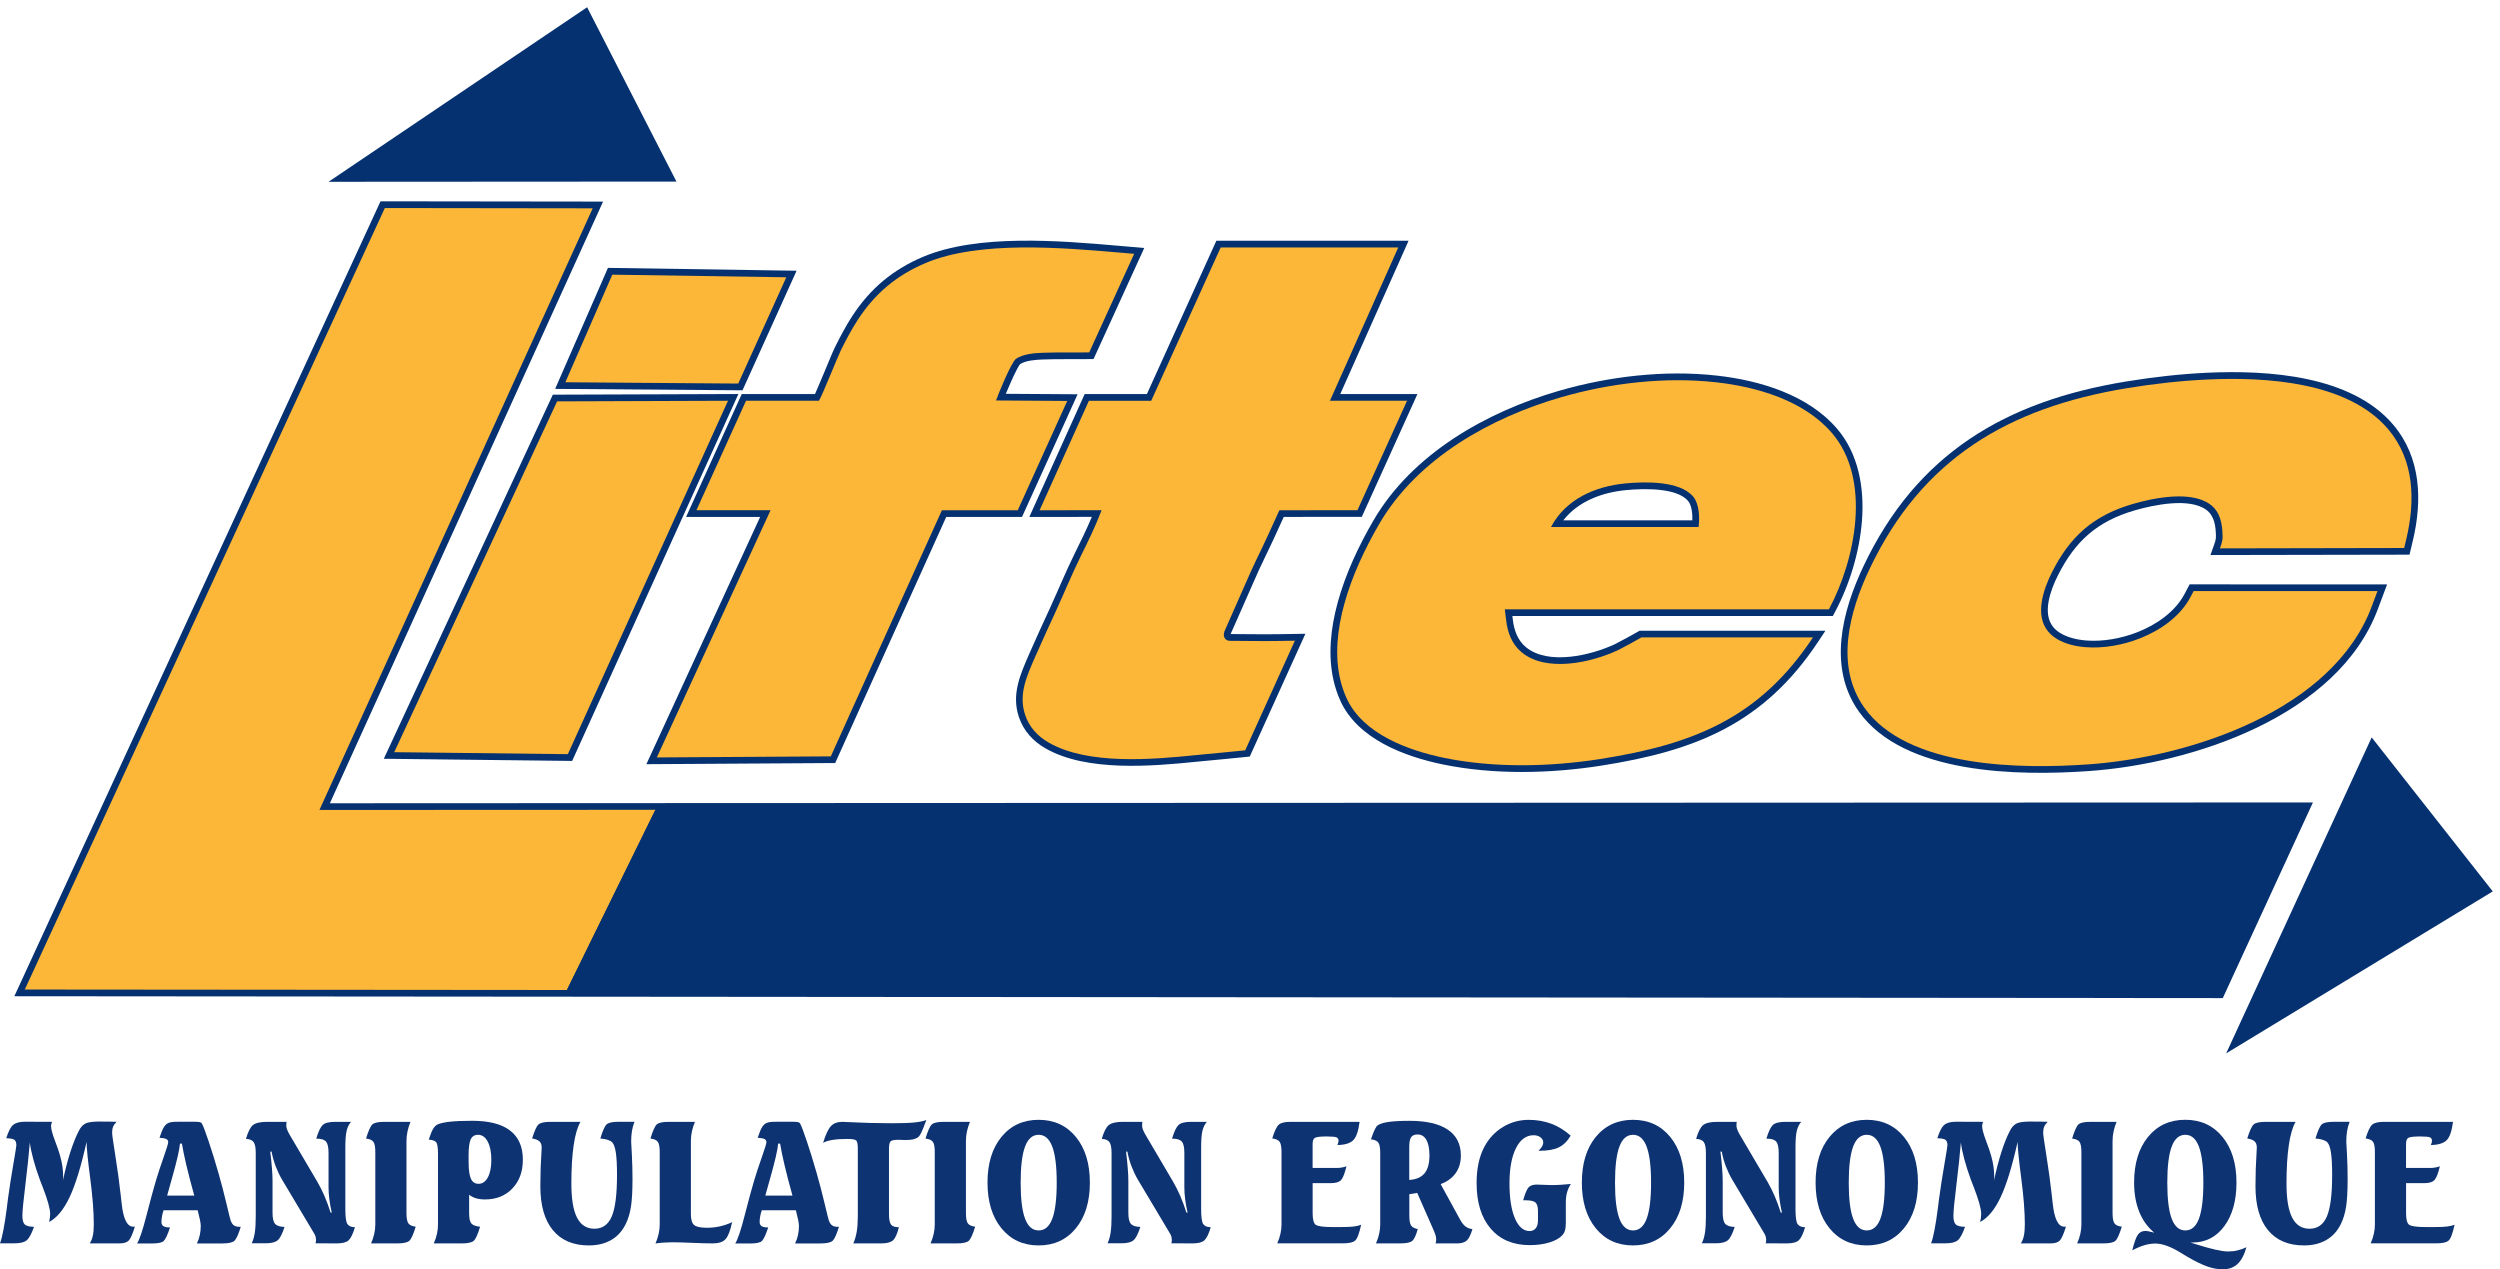<?xml version="1.0" encoding="utf-8"?>
<!-- Generator: Adobe Illustrator 27.6.0, SVG Export Plug-In . SVG Version: 6.00 Build 0)  -->
<svg version="1.1" id="Layer_1" xmlns="http://www.w3.org/2000/svg" xmlns:xlink="http://www.w3.org/1999/xlink" x="0px" y="0px"
	 viewBox="0 0 690.63 350.66" style="enable-background:new 0 0 690.63 350.66;" xml:space="preserve">
<style type="text/css">
	.st0{fill:#0E3372;}
	.st1{fill-rule:evenodd;clip-rule:evenodd;fill:#053170;}
	.st2{fill-rule:evenodd;clip-rule:evenodd;fill:#FDB738;}
</style>
<path class="st0" d="M14.42,309.91c-0.11,0.19-0.19,0.39-0.24,0.58c-0.05,0.19-0.08,0.36-0.08,0.51c0,0.86,0.36,2.23,1.08,4.12
	c0.72,1.88,1.21,3.33,1.47,4.35c0.27,0.97,0.47,1.92,0.6,2.83c0.13,0.92,0.19,1.82,0.19,2.71c0,0.3,0,0.54-0.01,0.7
	c-0.01,0.16-0.02,0.29-0.04,0.42c0.6-2.89,1.29-5.53,2.05-7.9c0.76-2.37,1.54-4.31,2.34-5.83c0.48-0.97,1.08-1.64,1.79-2.01
	c0.71-0.37,1.98-0.56,3.81-0.56c1.32,0,2.31,0.01,2.98,0.02c0.67,0.01,1.29,0.02,1.86,0.05c-0.46,0.44-0.78,0.89-0.97,1.35
	c-0.19,0.47-0.28,1.02-0.28,1.65c0,0.53,0.3,2.69,0.91,6.47c0.6,3.79,1.09,7.34,1.45,10.66c0.08,0.56,0.16,1.33,0.26,2.32
	c0.45,4.35,1.52,6.52,3.2,6.52h0.47c-0.65,2.09-1.23,3.38-1.75,3.88c-0.51,0.49-1.34,0.74-2.5,0.74H24.8
	c0.4-0.62,0.68-1.33,0.85-2.15c0.17-0.81,0.26-1.86,0.26-3.15c0-3.41-0.33-7.64-0.99-12.68c-0.66-5.05-0.99-8.4-1.01-10.05
	c-1.5,6.73-3.06,11.81-4.68,15.25c-1.62,3.43-3.5,5.72-5.66,6.86c0.09-0.41,0.16-0.8,0.21-1.17c0.05-0.37,0.07-0.74,0.07-1.1
	c0-1.35-0.67-3.76-2-7.23c-0.4-0.98-0.69-1.74-0.88-2.27c-0.71-1.95-1.31-3.81-1.78-5.58c-0.48-1.77-0.79-3.3-0.95-4.62
	c-0.26,3.23-0.67,7.1-1.22,11.62c-0.56,4.52-0.84,7.4-0.84,8.62c0,1.21,0.22,2.02,0.67,2.43c0.45,0.41,1.29,0.62,2.54,0.64
	c-0.67,1.91-1.33,3.15-2,3.71c-0.67,0.57-1.81,0.85-3.43,0.85H0c0.64-1.7,1.26-4.94,1.88-9.72c0.16-1.22,0.26-2.12,0.34-2.73
	c0.43-3.08,0.91-6.23,1.47-9.44s0.83-4.95,0.83-5.19c0-0.74-0.19-1.24-0.54-1.51c-0.36-0.26-1.12-0.41-2.25-0.44
	c0.56-1.81,1.18-3.03,1.86-3.64c0.68-0.61,1.76-0.92,3.25-0.92L14.42,309.91z"/>
<path class="st0" d="M66.52,338.88c-0.64,2.09-1.22,3.38-1.74,3.88c-0.53,0.49-1.64,0.74-3.33,0.74h-7.06
	c0.36-0.74,0.63-1.52,0.81-2.32c0.17-0.81,0.26-1.66,0.26-2.57c0-0.35-0.08-0.88-0.22-1.61c-0.15-0.73-0.36-1.61-0.63-2.66H45.2
	c-0.2,0.53-0.35,1.07-0.44,1.63c-0.1,0.55-0.16,1.09-0.16,1.62c0,0.5,0.18,0.88,0.53,1.12c0.35,0.24,0.88,0.36,1.61,0.36h0.23
	c-0.68,2.08-1.27,3.33-1.77,3.78c-0.5,0.44-1.57,0.66-3.21,0.66h-4.13c0.7-1.09,1.58-3.71,2.64-7.88c1.07-4.16,1.94-7.35,2.6-9.56
	c0.57-1.92,1.28-4.06,2.12-6.43c0.83-2.38,1.25-3.75,1.25-4.09c0-0.4-0.16-0.7-0.48-0.87c-0.32-0.18-0.96-0.3-1.93-0.38
	c0.47-1.37,0.85-2.32,1.15-2.81c0.29-0.5,0.62-0.86,0.97-1.09c0.26-0.18,0.61-0.31,1.08-0.4c0.47-0.09,1.21-0.12,2.24-0.12h2.88
	h1.25c0.81,0,1.35,0.04,1.63,0.12c0.28,0.09,0.47,0.23,0.55,0.44c0.35,0.64,0.96,2.26,1.83,4.85c0.88,2.6,1.79,5.55,2.74,8.87
	c0.75,2.62,1.48,5.39,2.17,8.3c0.68,2.92,1.09,4.53,1.21,4.83c0.25,0.59,0.54,1,0.9,1.25c0.36,0.24,0.85,0.36,1.49,0.36H66.52z
	 M49.72,315.93c-0.14,1.65-0.84,4.74-2.12,9.25c-0.62,2.18-1.09,3.88-1.43,5.11h7.5c-0.91-3.27-1.65-6.12-2.22-8.54
	c-0.57-2.42-0.96-4.36-1.19-5.82H49.72z"/>
<path class="st0" d="M73.78,309.91h5.4c-0.03,0.11-0.05,0.22-0.07,0.36c-0.02,0.13-0.02,0.37-0.02,0.71c0,0.3,0.08,0.65,0.22,1.04
	c0.15,0.4,0.36,0.86,0.67,1.39l7.71,13.1c0.71,1.23,1.37,2.55,1.98,3.96c0.6,1.42,1.16,2.92,1.66,4.51h0.32
	c-0.3-1.33-0.53-2.57-0.67-3.73c-0.15-1.15-0.22-2.23-0.22-3.25v-9.49c0-1.53-0.22-2.57-0.68-3.12c-0.46-0.55-1.3-0.83-2.53-0.83
	h-0.19c0.57-1.92,1.17-3.18,1.78-3.77c0.62-0.59,1.78-0.88,3.47-0.88h4.37c-0.57,0.65-0.98,1.47-1.22,2.47
	c-0.24,1-0.36,2.52-0.36,4.57v17.1c0,2.16,0.19,3.53,0.57,4.09c0.38,0.57,1.07,0.86,2.08,0.88c-0.54,1.85-1.13,3.05-1.75,3.62
	c-0.63,0.57-1.71,0.85-3.26,0.85l-5.87-0.02c0.05-0.15,0.08-0.3,0.1-0.46c0.02-0.15,0.03-0.3,0.03-0.45c0-0.3-0.05-0.62-0.13-0.95
	c-0.09-0.33-0.22-0.61-0.39-0.87l-8.82-14.79c-0.7-1.18-1.29-2.43-1.79-3.73c-0.5-1.29-0.88-2.66-1.15-4.09h-0.36
	c0.21,1.79,0.37,3.35,0.47,4.68c0.11,1.33,0.16,2.48,0.16,3.45v8.78c0,1.5,0.23,2.52,0.71,3.05c0.47,0.54,1.33,0.82,2.6,0.85
	c-0.59,1.88-1.22,3.1-1.87,3.67c-0.65,0.57-1.77,0.85-3.35,0.85h-3.85c0.39-0.78,0.67-1.73,0.85-2.88c0.18-1.14,0.27-2.64,0.27-4.48
	v-17.58c0-1.47-0.19-2.47-0.59-3.02c-0.4-0.54-1.09-0.84-2.11-0.88c0.54-1.92,1.19-3.19,1.92-3.81
	C70.62,310.22,71.91,309.91,73.78,309.91"/>
<path class="st0" d="M113.4,309.91c-0.36,0.88-0.64,1.75-0.82,2.61c-0.19,0.86-0.29,1.74-0.29,2.65v19.94
	c0,1.41,0.18,2.36,0.53,2.85c0.35,0.49,1.03,0.8,2.02,0.91c-0.64,2.09-1.21,3.38-1.74,3.88c-0.52,0.49-1.63,0.74-3.32,0.74h-7.27
	c0.4-0.91,0.69-1.79,0.88-2.66c0.19-0.86,0.29-1.72,0.29-2.59v-20c0-1.4-0.18-2.33-0.53-2.81c-0.35-0.47-1.02-0.78-2.03-0.91
	c0.64-2.11,1.22-3.4,1.73-3.88c0.52-0.49,1.62-0.73,3.3-0.73H113.4z"/>
<path class="st0" d="M129.46,321.12c0,2.11,0.22,3.62,0.65,4.54c0.43,0.92,1.12,1.37,2.09,1.37c1.07,0,1.93-0.6,2.57-1.78
	c0.64-1.19,0.96-2.8,0.96-4.82c0-2.12-0.33-3.81-1-5.06c-0.66-1.25-1.55-1.88-2.67-1.88c-0.95,0-1.63,0.42-2.02,1.25
	c-0.39,0.84-0.59,2.33-0.59,4.47V321.12z M129.6,330.06v5.06c0,1.42,0.2,2.37,0.61,2.86c0.41,0.48,1.22,0.78,2.41,0.91
	c-0.62,2.09-1.19,3.37-1.73,3.87c-0.53,0.49-1.64,0.74-3.34,0.74h-7.72c0.4-0.91,0.69-1.79,0.88-2.65c0.19-0.87,0.29-1.73,0.29-2.59
	V318.8c0-1.78-0.18-2.88-0.53-3.28c-0.35-0.4-1.02-0.63-2.03-0.69c0.43-1.33,0.82-2.31,1.19-2.95c0.37-0.63,0.81-1.05,1.3-1.28
	c0.79-0.33,1.95-0.58,3.5-0.74c1.55-0.16,3.56-0.24,6.05-0.24c4.63,0,8.12,0.9,10.45,2.71c2.34,1.8,3.51,4.48,3.51,8.04
	c0,3.29-0.97,5.94-2.91,7.96c-1.93,2.02-4.45,3.02-7.55,3.02c-0.92,0-1.74-0.11-2.47-0.32C130.8,330.82,130.16,330.49,129.6,330.06z
	"/>
<path class="st0" d="M152.07,309.91h8.28c-0.84,1.47-1.47,3.64-1.88,6.5c-0.42,2.87-0.63,6.39-0.63,10.57c0,4.23,0.52,7.36,1.57,9.4
	c1.05,2.04,2.64,3.06,4.79,3.06c2.23,0,3.83-1.13,4.8-3.4c0.97-2.27,1.45-6.1,1.45-11.49c0-2.67-0.11-4.7-0.32-6.11
	c-0.21-1.4-0.54-2.36-1-2.86c-0.24-0.27-0.65-0.5-1.23-0.69c-0.57-0.19-1.26-0.32-2.06-0.38c0.64-2.1,1.21-3.4,1.72-3.88
	c0.52-0.49,1.61-0.73,3.29-0.73h4.43c-0.32,0.78-0.55,1.64-0.7,2.54c-0.15,0.91-0.22,1.89-0.22,2.95c0,0.05,0.06,1.23,0.19,3.5
	c0.12,2.26,0.18,4.51,0.18,6.74c0,3.33-0.14,5.89-0.42,7.68c-0.28,1.78-0.74,3.36-1.4,4.72c-0.95,1.97-2.27,3.47-4,4.48
	c-1.73,1.02-3.8,1.54-6.23,1.54c-4.33,0-7.65-1.41-9.96-4.23c-2.3-2.81-3.45-6.85-3.45-12.1c0-3.27,0.11-6.52,0.32-9.75
	c0.03-0.53,0.05-0.85,0.05-0.95c0-0.75-0.2-1.33-0.61-1.71c-0.4-0.38-1.09-0.65-2.03-0.81c0.64-2.07,1.22-3.36,1.74-3.85
	C149.27,310.16,150.38,309.91,152.07,309.91"/>
<path class="st0" d="M184.73,309.91h7.25c-0.36,0.88-0.64,1.74-0.83,2.61c-0.19,0.86-0.29,1.74-0.29,2.65v20.23
	c0,1.51,0.3,2.52,0.9,3.02c0.6,0.5,1.79,0.75,3.57,0.75c1.21,0,2.4-0.13,3.55-0.39c1.16-0.26,2.28-0.64,3.37-1.16
	c-0.5,2.36-1.11,3.94-1.83,4.71c-0.72,0.78-1.9,1.16-3.55,1.16c-1.36,0-3.28-0.05-5.75-0.16c-2.47-0.1-4.26-0.15-5.39-0.15
	c-0.64,0-1.34,0.02-2.08,0.07c-0.73,0.05-1.59,0.12-2.57,0.25c0.4-0.91,0.69-1.8,0.88-2.66c0.19-0.87,0.29-1.73,0.29-2.6v-20
	c0-1.4-0.18-2.33-0.53-2.81c-0.35-0.48-1.02-0.78-2.03-0.92c0.64-2.1,1.22-3.4,1.73-3.88C181.94,310.15,183.04,309.91,184.73,309.91
	"/>
<path class="st0" d="M231.77,338.88c-0.64,2.09-1.22,3.38-1.74,3.88c-0.53,0.49-1.64,0.74-3.33,0.74h-7.06
	c0.36-0.74,0.63-1.52,0.81-2.32c0.17-0.81,0.26-1.66,0.26-2.57c0-0.35-0.08-0.88-0.22-1.61c-0.15-0.73-0.36-1.61-0.63-2.66h-9.41
	c-0.2,0.53-0.35,1.07-0.44,1.63c-0.1,0.55-0.16,1.09-0.16,1.62c0,0.5,0.18,0.88,0.53,1.12c0.35,0.24,0.88,0.36,1.61,0.36h0.23
	c-0.68,2.08-1.27,3.33-1.77,3.78c-0.5,0.44-1.57,0.66-3.21,0.66h-4.13c0.7-1.09,1.58-3.71,2.64-7.88c1.07-4.16,1.94-7.35,2.6-9.56
	c0.57-1.92,1.28-4.06,2.12-6.43c0.83-2.38,1.25-3.75,1.25-4.09c0-0.4-0.16-0.7-0.48-0.87c-0.32-0.18-0.96-0.3-1.93-0.38
	c0.47-1.37,0.85-2.32,1.15-2.81c0.29-0.5,0.62-0.86,0.97-1.09c0.26-0.18,0.61-0.31,1.08-0.4c0.47-0.09,1.21-0.12,2.24-0.12h2.88
	h1.25c0.81,0,1.35,0.04,1.63,0.12c0.28,0.09,0.47,0.23,0.55,0.44c0.35,0.64,0.96,2.26,1.83,4.85c0.88,2.6,1.79,5.55,2.74,8.87
	c0.75,2.62,1.48,5.39,2.17,8.3c0.68,2.92,1.09,4.53,1.21,4.83c0.25,0.59,0.54,1,0.9,1.25c0.36,0.24,0.85,0.36,1.49,0.36H231.77z
	 M214.97,315.93c-0.14,1.65-0.84,4.74-2.12,9.25c-0.62,2.18-1.09,3.88-1.43,5.11h7.5c-0.91-3.27-1.65-6.12-2.22-8.54
	c-0.57-2.42-0.96-4.36-1.19-5.82H214.97z"/>
<path class="st0" d="M255.91,309.41c-0.67,1.8-1.15,2.98-1.43,3.55c-0.29,0.57-0.55,0.95-0.8,1.14c-0.36,0.29-0.82,0.5-1.38,0.64
	c-0.57,0.13-1.32,0.2-2.26,0.2c-0.06,0-0.29-0.01-0.69-0.03c-0.4-0.02-0.78-0.04-1.13-0.04c-1.24,0-1.99,0.16-2.25,0.49
	c-0.26,0.33-0.39,0.99-0.39,1.99v18.02c0,1.47,0.19,2.44,0.57,2.93c0.38,0.48,1.1,0.73,2.17,0.73c-0.46,1.83-0.99,3.03-1.62,3.61
	c-0.62,0.57-1.74,0.86-3.37,0.86h-7.61c0.43-0.95,0.75-2.03,0.95-3.23c0.2-1.2,0.3-2.64,0.3-4.32v-18.79c0-1.1-0.15-1.8-0.44-2.09
	c-0.29-0.29-1.09-0.43-2.4-0.43c-1.64,0-3.01,0.08-4.11,0.26c-1.11,0.17-1.98,0.44-2.64,0.81c0.71-2.31,1.44-3.85,2.18-4.64
	c0.74-0.78,1.81-1.16,3.21-1.16c0.18,0,0.68,0.02,1.52,0.07c4.06,0.21,8.05,0.32,11.97,0.32c2.84,0,4.93-0.07,6.3-0.21
	C253.93,309.96,255.05,309.72,255.91,309.41"/>
<path class="st0" d="M267.95,309.91c-0.36,0.88-0.64,1.75-0.82,2.61c-0.19,0.86-0.29,1.74-0.29,2.65v19.94
	c0,1.41,0.18,2.36,0.53,2.85c0.35,0.49,1.03,0.8,2.02,0.91c-0.64,2.09-1.21,3.38-1.74,3.88c-0.52,0.49-1.63,0.74-3.32,0.74h-7.27
	c0.4-0.91,0.69-1.79,0.88-2.66c0.19-0.86,0.29-1.72,0.29-2.59v-20c0-1.4-0.18-2.33-0.53-2.81c-0.35-0.47-1.02-0.78-2.03-0.91
	c0.64-2.11,1.22-3.4,1.73-3.88c0.52-0.49,1.62-0.73,3.3-0.73H267.95z"/>
<path class="st0" d="M286.93,309.35c4.26,0,7.69,1.57,10.27,4.71c2.58,3.14,3.88,7.35,3.88,12.64c0,5.27-1.29,9.48-3.88,12.63
	c-2.58,3.15-6.01,4.72-10.27,4.72c-4.27,0-7.7-1.57-10.27-4.72c-2.57-3.15-3.86-7.36-3.86-12.63c0-5.29,1.29-9.5,3.86-12.64
	C279.23,310.93,282.66,309.35,286.93,309.35 M286.94,313.49c-1.7,0-2.95,1.08-3.76,3.24c-0.81,2.16-1.22,5.48-1.22,9.98
	c0,4.49,0.4,7.81,1.22,9.96c0.81,2.16,2.06,3.24,3.76,3.24c1.7,0,2.95-1.08,3.76-3.24c0.81-2.16,1.22-5.47,1.22-9.96
	c0-4.47-0.41-7.78-1.23-9.96C289.87,314.58,288.62,313.49,286.94,313.49z"/>
<path class="st0" d="M310.2,309.91h5.4c-0.03,0.11-0.05,0.22-0.07,0.36c-0.02,0.13-0.02,0.37-0.02,0.71c0,0.3,0.08,0.65,0.22,1.04
	c0.15,0.4,0.36,0.86,0.67,1.39l7.71,13.1c0.71,1.23,1.37,2.55,1.98,3.96c0.6,1.42,1.16,2.92,1.66,4.51h0.32
	c-0.3-1.33-0.53-2.57-0.67-3.73c-0.15-1.15-0.22-2.23-0.22-3.25v-9.49c0-1.53-0.22-2.57-0.68-3.12c-0.46-0.55-1.3-0.83-2.53-0.83
	h-0.19c0.57-1.92,1.17-3.18,1.78-3.77c0.62-0.59,1.78-0.88,3.47-0.88h4.37c-0.57,0.65-0.98,1.47-1.22,2.47
	c-0.24,1-0.36,2.52-0.36,4.57v17.1c0,2.16,0.19,3.53,0.57,4.09c0.38,0.57,1.07,0.86,2.08,0.88c-0.54,1.85-1.13,3.05-1.75,3.62
	c-0.63,0.57-1.71,0.85-3.26,0.85l-5.87-0.02c0.05-0.15,0.08-0.3,0.1-0.46c0.02-0.15,0.03-0.3,0.03-0.45c0-0.3-0.05-0.62-0.13-0.95
	c-0.09-0.33-0.22-0.61-0.39-0.87l-8.82-14.79c-0.7-1.18-1.29-2.43-1.79-3.73c-0.5-1.29-0.88-2.66-1.15-4.09h-0.36
	c0.21,1.79,0.37,3.35,0.47,4.68c0.11,1.33,0.16,2.48,0.16,3.45v8.78c0,1.5,0.23,2.52,0.71,3.05c0.47,0.54,1.33,0.82,2.6,0.85
	c-0.59,1.88-1.22,3.1-1.87,3.67c-0.65,0.57-1.77,0.85-3.35,0.85h-3.85c0.39-0.78,0.67-1.73,0.85-2.88c0.18-1.14,0.27-2.64,0.27-4.48
	v-17.58c0-1.47-0.19-2.47-0.59-3.02c-0.4-0.54-1.09-0.84-2.11-0.88c0.54-1.92,1.19-3.19,1.92-3.81
	C307.04,310.22,308.33,309.91,310.2,309.91"/>
<path class="st0" d="M356.48,309.91h19.11c-0.32,2.52-0.9,4.21-1.74,5.06c-0.85,0.86-2.31,1.31-4.38,1.35
	c0.09-0.22,0.17-0.43,0.22-0.64c0.06-0.19,0.09-0.37,0.09-0.52c0-0.47-0.19-0.79-0.56-0.96c-0.36-0.16-1.29-0.25-2.75-0.25
	c-1.79,0-2.88,0.14-3.27,0.41c-0.4,0.27-0.59,0.84-0.59,1.68v6.61h6.7c0.47,0,0.92-0.04,1.36-0.12c0.44-0.08,0.87-0.19,1.29-0.34
	c-0.46,1.93-0.95,3.19-1.47,3.78c-0.54,0.58-1.45,0.87-2.74,0.87h-5.13v8.32c0,1.67,0.27,2.72,0.81,3.16
	c0.55,0.44,2.14,0.66,4.77,0.66h1.07h0.98c1.65,0,2.88-0.05,3.68-0.15c0.81-0.1,1.5-0.26,2.09-0.49c-0.27,1.24-0.55,2.23-0.83,2.96
	c-0.28,0.73-0.57,1.21-0.85,1.43c-0.29,0.26-0.72,0.45-1.3,0.57c-0.59,0.12-1.37,0.18-2.36,0.18h-17.83
	c0.4-0.91,0.69-1.79,0.88-2.65c0.19-0.86,0.29-1.73,0.29-2.59v-20.02c0-1.4-0.18-2.33-0.53-2.81c-0.35-0.47-1.02-0.78-2.03-0.92
	c0.61-1.98,1.2-3.25,1.79-3.78C353.82,310.18,354.9,309.91,356.48,309.91"/>
<path class="st0" d="M389.31,325.96c1.91-0.12,3.31-0.73,4.22-1.83c0.91-1.09,1.36-2.75,1.36-4.96c0-1.85-0.29-3.27-0.85-4.27
	c-0.57-1-1.37-1.5-2.41-1.5c-0.85,0-1.45,0.25-1.8,0.75c-0.35,0.5-0.52,1.39-0.52,2.68V325.96z M397.98,327.11l5.43,9.91
	c0.44,0.81,0.92,1.4,1.46,1.81c0.54,0.4,1.17,0.64,1.89,0.71c-0.45,1.56-0.97,2.61-1.55,3.15c-0.58,0.54-1.49,0.81-2.73,0.81h-5.91
	c0.06-0.17,0.11-0.34,0.14-0.52c0.02-0.19,0.04-0.36,0.04-0.55c0-0.33-0.05-0.7-0.15-1.09c-0.11-0.4-0.3-0.91-0.57-1.53l-4.52-10.27
	c-0.36,0.08-0.73,0.15-1.09,0.2c-0.36,0.06-0.73,0.12-1.09,0.16v5.91c0,1.35,0.16,2.26,0.49,2.74c0.33,0.49,0.94,0.81,1.84,0.98
	c-0.46,1.67-0.95,2.74-1.47,3.23c-0.53,0.49-1.65,0.73-3.38,0.73h-6.69c0.4-0.91,0.69-1.79,0.88-2.66c0.19-0.86,0.29-1.71,0.29-2.54
	v-19.83c0-1.4-0.18-2.35-0.53-2.82c-0.35-0.48-1.02-0.78-2.03-0.9c0.32-0.94,0.6-1.67,0.83-2.22c0.23-0.53,0.47-0.97,0.69-1.3
	c0.4-0.54,1.33-0.95,2.81-1.2c1.48-0.26,3.59-0.39,6.33-0.39c4.64,0,8.16,0.81,10.57,2.44c2.41,1.63,3.61,4.01,3.61,7.14
	c0,1.89-0.48,3.52-1.43,4.87C401.16,325.44,399.78,326.45,397.98,327.11z"/>
<path class="st0" d="M433.9,313.72c-0.89,1.52-1.98,2.61-3.26,3.23c-1.28,0.64-3.05,0.95-5.3,0.95h-0.34
	c0.45-0.41,0.78-0.8,0.99-1.18c0.22-0.38,0.33-0.76,0.33-1.16c0-0.54-0.26-1-0.77-1.38c-0.5-0.38-1.14-0.57-1.89-0.57
	c-2.05,0-3.67,1.19-4.86,3.56c-1.2,2.36-1.8,5.62-1.8,9.75c0,4.09,0.5,7.3,1.5,9.65c1,2.34,2.35,3.51,4.05,3.51
	c0.73,0,1.29-0.26,1.71-0.78c0.41-0.51,0.61-1.23,0.61-2.16v-2.54c0-1.2-0.23-2-0.69-2.41c-0.47-0.41-1.38-0.61-2.74-0.61h-0.66
	c0.54-1.92,1.05-3.13,1.53-3.61c0.47-0.49,1.22-0.73,2.25-0.73c0.36,0,0.99,0.02,1.9,0.07c0.9,0.05,1.61,0.07,2.15,0.07
	c0.88,0,1.77-0.03,2.66-0.09c0.89-0.05,1.79-0.12,2.68-0.22c-0.47,0.73-0.82,1.5-1.05,2.33c-0.22,0.82-0.34,1.74-0.34,2.76v5.45
	c0,1.02-0.07,1.77-0.22,2.26c-0.14,0.5-0.38,0.94-0.71,1.32c-0.76,0.85-1.94,1.52-3.54,2.02c-1.61,0.5-3.43,0.76-5.48,0.76
	c-4.61,0-8.2-1.52-10.8-4.55c-2.6-3.04-3.9-7.24-3.9-12.61c0-1.98,0.18-3.82,0.54-5.5c0.36-1.68,0.91-3.2,1.64-4.57
	c1.25-2.3,2.95-4.11,5.12-5.42c2.17-1.31,4.54-1.96,7.09-1.96c2.24,0,4.33,0.36,6.25,1.07S432.23,312.27,433.9,313.72"/>
<path class="st0" d="M451.12,309.35c4.26,0,7.69,1.57,10.27,4.71c2.58,3.14,3.88,7.35,3.88,12.64c0,5.27-1.29,9.48-3.88,12.63
	c-2.58,3.15-6.01,4.72-10.27,4.72c-4.27,0-7.7-1.57-10.27-4.72c-2.57-3.15-3.86-7.36-3.86-12.63c0-5.29,1.29-9.5,3.86-12.64
	C443.43,310.93,446.85,309.35,451.12,309.35 M451.13,313.49c-1.7,0-2.95,1.08-3.76,3.24c-0.81,2.16-1.22,5.48-1.22,9.98
	c0,4.49,0.4,7.81,1.22,9.96c0.81,2.16,2.06,3.24,3.76,3.24c1.7,0,2.95-1.08,3.76-3.24c0.81-2.16,1.22-5.47,1.22-9.96
	c0-4.47-0.41-7.78-1.23-9.96C454.06,314.58,452.81,313.49,451.13,313.49z"/>
<path class="st0" d="M474.39,309.91h5.4c-0.03,0.11-0.05,0.22-0.07,0.36c-0.02,0.13-0.02,0.37-0.02,0.71c0,0.3,0.08,0.65,0.22,1.04
	c0.15,0.4,0.36,0.86,0.67,1.39l7.71,13.1c0.71,1.23,1.37,2.55,1.98,3.96c0.6,1.42,1.16,2.92,1.66,4.51h0.32
	c-0.3-1.33-0.53-2.57-0.67-3.73c-0.15-1.15-0.22-2.23-0.22-3.25v-9.49c0-1.53-0.22-2.57-0.68-3.12c-0.46-0.55-1.3-0.83-2.53-0.83
	h-0.19c0.57-1.92,1.17-3.18,1.78-3.77c0.62-0.59,1.78-0.88,3.47-0.88h4.37c-0.57,0.65-0.98,1.47-1.22,2.47
	c-0.24,1-0.36,2.52-0.36,4.57v17.1c0,2.16,0.19,3.53,0.57,4.09c0.38,0.57,1.07,0.86,2.08,0.88c-0.54,1.85-1.13,3.05-1.75,3.62
	c-0.63,0.57-1.71,0.85-3.26,0.85l-5.87-0.02c0.05-0.15,0.08-0.3,0.1-0.46c0.02-0.15,0.03-0.3,0.03-0.45c0-0.3-0.05-0.62-0.13-0.95
	c-0.09-0.33-0.22-0.61-0.39-0.87l-8.82-14.79c-0.7-1.18-1.29-2.43-1.79-3.73c-0.5-1.29-0.88-2.66-1.15-4.09h-0.36
	c0.21,1.79,0.37,3.35,0.47,4.68c0.11,1.33,0.16,2.48,0.16,3.45v8.78c0,1.5,0.23,2.52,0.71,3.05c0.47,0.54,1.33,0.82,2.6,0.85
	c-0.59,1.88-1.22,3.1-1.87,3.67c-0.65,0.57-1.77,0.85-3.35,0.85h-3.85c0.39-0.78,0.67-1.73,0.85-2.88c0.18-1.14,0.27-2.64,0.27-4.48
	v-17.58c0-1.47-0.19-2.47-0.59-3.02c-0.4-0.54-1.09-0.84-2.11-0.88c0.54-1.92,1.19-3.19,1.92-3.81
	C471.23,310.22,472.52,309.91,474.39,309.91"/>
<path class="st0" d="M515.69,309.35c4.26,0,7.69,1.57,10.27,4.71c2.58,3.14,3.88,7.35,3.88,12.64c0,5.27-1.29,9.48-3.88,12.63
	c-2.58,3.15-6.01,4.72-10.27,4.72c-4.27,0-7.7-1.57-10.27-4.72c-2.57-3.15-3.86-7.36-3.86-12.63c0-5.29,1.29-9.5,3.86-12.64
	C507.99,310.93,511.42,309.35,515.69,309.35 M515.7,313.49c-1.7,0-2.95,1.08-3.76,3.24c-0.81,2.16-1.22,5.48-1.22,9.98
	c0,4.49,0.4,7.81,1.22,9.96c0.81,2.16,2.06,3.24,3.76,3.24c1.7,0,2.95-1.08,3.76-3.24c0.81-2.16,1.22-5.47,1.22-9.96
	c0-4.47-0.41-7.78-1.23-9.96C518.63,314.58,517.38,313.49,515.7,313.49z"/>
<path class="st0" d="M547.88,309.91c-0.11,0.19-0.19,0.39-0.24,0.58c-0.05,0.19-0.08,0.36-0.08,0.51c0,0.86,0.36,2.23,1.08,4.12
	c0.72,1.88,1.21,3.33,1.47,4.35c0.27,0.97,0.47,1.92,0.6,2.83c0.13,0.92,0.19,1.82,0.19,2.71c0,0.3,0,0.54-0.01,0.7
	c-0.01,0.16-0.02,0.29-0.04,0.42c0.6-2.89,1.29-5.53,2.05-7.9c0.76-2.37,1.54-4.31,2.34-5.83c0.48-0.97,1.08-1.64,1.79-2.01
	c0.71-0.37,1.98-0.56,3.81-0.56c1.32,0,2.31,0.01,2.98,0.02c0.67,0.01,1.29,0.02,1.86,0.05c-0.46,0.44-0.78,0.89-0.97,1.35
	c-0.19,0.47-0.28,1.02-0.28,1.65c0,0.53,0.3,2.69,0.91,6.47c0.6,3.79,1.09,7.34,1.45,10.66c0.08,0.56,0.16,1.33,0.26,2.32
	c0.45,4.35,1.52,6.52,3.2,6.52h0.47c-0.65,2.09-1.23,3.38-1.75,3.88c-0.51,0.49-1.34,0.74-2.5,0.74h-8.22
	c0.4-0.62,0.68-1.33,0.85-2.15c0.17-0.81,0.26-1.86,0.26-3.15c0-3.41-0.33-7.64-0.99-12.68c-0.66-5.05-0.99-8.4-1.01-10.05
	c-1.5,6.73-3.06,11.81-4.68,15.25c-1.62,3.43-3.5,5.72-5.66,6.86c0.09-0.41,0.16-0.8,0.21-1.17c0.05-0.37,0.07-0.74,0.07-1.1
	c0-1.35-0.67-3.76-2-7.23c-0.4-0.98-0.69-1.74-0.88-2.27c-0.71-1.95-1.31-3.81-1.78-5.58c-0.48-1.77-0.79-3.3-0.95-4.62
	c-0.26,3.23-0.67,7.1-1.22,11.62c-0.56,4.52-0.84,7.4-0.84,8.62c0,1.21,0.22,2.02,0.67,2.43c0.45,0.41,1.29,0.62,2.54,0.64
	c-0.67,1.91-1.33,3.15-2,3.71c-0.67,0.57-1.81,0.85-3.43,0.85h-3.95c0.64-1.7,1.26-4.94,1.88-9.72c0.15-1.22,0.26-2.12,0.34-2.73
	c0.43-3.08,0.91-6.23,1.47-9.44c0.55-3.22,0.83-4.95,0.83-5.19c0-0.74-0.19-1.24-0.54-1.51c-0.36-0.26-1.12-0.41-2.25-0.44
	c0.56-1.81,1.18-3.03,1.86-3.64c0.68-0.61,1.76-0.92,3.25-0.92L547.88,309.91z"/>
<path class="st0" d="M584.71,309.91c-0.36,0.88-0.64,1.75-0.82,2.61c-0.19,0.86-0.29,1.74-0.29,2.65v19.94
	c0,1.41,0.18,2.36,0.53,2.85c0.35,0.49,1.03,0.8,2.02,0.91c-0.64,2.09-1.21,3.38-1.74,3.88c-0.52,0.49-1.63,0.74-3.32,0.74h-7.27
	c0.4-0.91,0.69-1.79,0.88-2.66c0.19-0.86,0.29-1.72,0.29-2.59v-20c0-1.4-0.18-2.33-0.53-2.81c-0.35-0.47-1.02-0.78-2.03-0.91
	c0.64-2.11,1.22-3.4,1.73-3.88c0.52-0.49,1.62-0.73,3.3-0.73H584.71z"/>
<path class="st0" d="M603.7,313.49c-1.7,0-2.95,1.08-3.76,3.24c-0.81,2.16-1.22,5.48-1.22,9.98c0,4.49,0.4,7.81,1.22,9.96
	c0.81,2.16,2.06,3.24,3.76,3.24c1.7,0,2.95-1.08,3.76-3.24c0.81-2.16,1.22-5.47,1.22-9.96c0-4.47-0.41-7.78-1.23-9.96
	C606.63,314.58,605.38,313.49,603.7,313.49 M605.11,343.26c0.35,0.11,0.87,0.26,1.57,0.48c4.22,1.33,7.16,1.98,8.83,1.98
	c0.89,0,1.75-0.09,2.57-0.29c0.82-0.19,1.66-0.48,2.5-0.88c-0.59,2.11-1.41,3.65-2.46,4.63c-1.05,0.98-2.42,1.47-4.1,1.47
	c-1.34,0-2.76-0.26-4.24-0.78c-1.49-0.51-3.36-1.43-5.61-2.74c-0.35-0.2-0.85-0.5-1.5-0.91c-2.86-1.79-5.28-2.69-7.25-2.69
	c-0.95,0-1.95,0.15-3,0.46c-1.05,0.3-2.17,0.78-3.39,1.42c0.57-2.23,1.09-3.68,1.58-4.35c0.49-0.67,1.18-1.01,2.05-1.01
	c0.22,0,0.5,0.03,0.86,0.1c0.36,0.06,0.9,0.19,1.6,0.37c-1.84-1.52-3.23-3.44-4.16-5.78c-0.94-2.33-1.41-5.01-1.41-8.04
	c0-5.29,1.29-9.5,3.86-12.65c2.57-3.14,6-4.71,10.27-4.71c4.26,0,7.69,1.57,10.27,4.71c2.58,3.14,3.88,7.36,3.88,12.64
	c0,4.99-1.12,8.99-3.35,12.02c-2.23,3.03-5.18,4.54-8.84,4.54H605.11z"/>
<path class="st0" d="M625.88,309.91h8.28c-0.84,1.47-1.47,3.64-1.88,6.5c-0.42,2.87-0.63,6.39-0.63,10.57c0,4.23,0.52,7.36,1.57,9.4
	c1.05,2.04,2.64,3.06,4.79,3.06c2.23,0,3.83-1.13,4.8-3.4c0.97-2.27,1.45-6.1,1.45-11.49c0-2.67-0.11-4.7-0.32-6.11
	c-0.21-1.4-0.54-2.36-1-2.86c-0.24-0.27-0.65-0.5-1.23-0.69c-0.57-0.19-1.26-0.32-2.06-0.38c0.64-2.1,1.21-3.4,1.72-3.88
	c0.52-0.49,1.61-0.73,3.29-0.73h4.43c-0.32,0.78-0.55,1.64-0.7,2.54c-0.15,0.91-0.22,1.89-0.22,2.95c0,0.05,0.06,1.23,0.19,3.5
	c0.12,2.26,0.18,4.51,0.18,6.74c0,3.33-0.14,5.89-0.42,7.68c-0.28,1.78-0.74,3.36-1.4,4.72c-0.95,1.97-2.27,3.47-4,4.48
	c-1.73,1.02-3.8,1.54-6.23,1.54c-4.33,0-7.65-1.41-9.96-4.23c-2.3-2.81-3.45-6.85-3.45-12.1c0-3.27,0.11-6.52,0.32-9.75
	c0.03-0.53,0.05-0.85,0.05-0.95c0-0.75-0.2-1.33-0.61-1.71c-0.4-0.38-1.09-0.65-2.03-0.81c0.64-2.07,1.22-3.36,1.74-3.85
	C623.08,310.16,624.19,309.91,625.88,309.91"/>
<path class="st0" d="M658.54,309.91h19.11c-0.32,2.52-0.9,4.21-1.74,5.06c-0.85,0.86-2.31,1.31-4.38,1.35
	c0.09-0.22,0.17-0.43,0.22-0.64c0.06-0.19,0.09-0.37,0.09-0.52c0-0.47-0.19-0.79-0.56-0.96c-0.36-0.16-1.29-0.25-2.75-0.25
	c-1.79,0-2.88,0.14-3.27,0.41c-0.4,0.27-0.59,0.84-0.59,1.68v6.61h6.7c0.47,0,0.92-0.04,1.36-0.12c0.44-0.08,0.87-0.19,1.29-0.34
	c-0.46,1.93-0.95,3.19-1.47,3.78c-0.54,0.58-1.45,0.87-2.74,0.87h-5.13v8.32c0,1.67,0.27,2.72,0.81,3.16
	c0.55,0.44,2.14,0.66,4.77,0.66h1.07h0.98c1.65,0,2.88-0.05,3.68-0.15c0.81-0.1,1.5-0.26,2.09-0.49c-0.27,1.24-0.55,2.23-0.83,2.96
	c-0.28,0.73-0.57,1.21-0.85,1.43c-0.29,0.26-0.72,0.45-1.3,0.57c-0.59,0.12-1.37,0.18-2.36,0.18H654.9c0.4-0.91,0.69-1.79,0.88-2.65
	c0.19-0.86,0.29-1.73,0.29-2.59v-20.02c0-1.4-0.18-2.33-0.53-2.81c-0.35-0.47-1.02-0.78-2.03-0.92c0.6-1.98,1.2-3.25,1.79-3.78
	C655.88,310.18,656.96,309.91,658.54,309.91"/>
<path class="st1" d="M153.36,107.43L167.95,74l52.11,0.79l-14.94,33.03L153.36,107.43z M203.98,108.85l-45.92,101.36l-52.03-0.6
	l46.69-100.58L203.98,108.85z M277.86,108.79l19.83,0.13l-15.35,33.88H261.4l-30.68,67.99l-52.16,0.32l31.43-68.3h-20.46
	l15.38-33.95h20.23c0.25-0.53,0.48-1.08,0.68-1.56c0.62-1.43,1.22-2.86,1.82-4.3c0.6-1.45,1.2-2.9,1.81-4.34
	c0.39-0.92,0.78-1.91,1.24-2.81c1.47-2.92,2.97-5.81,4.76-8.55c4.94-7.59,11.26-12.86,19.61-16.38c15.11-6.36,37.85-4.42,53.99-3.02
	l7.05,0.61l-14,30.67l-1.17,0.02c-4.3,0.06-8.6-0.05-12.9,0.11c-1.85,0.07-4.6,0.25-6.22,1.28c-0.33,0.37-0.81,1.31-1.02,1.72
	c-0.58,1.11-1.11,2.26-1.61,3.4C278.72,106.73,278.28,107.76,277.86,108.79z M316.83,108.86l19.19-42.35h53.1l-18.87,42.35h21.32
	l-15.37,33.92l-21.56,0.02c-1.98,4.4-4,8.77-6.12,13.1c-0.49,1-0.95,2.03-1.4,3.05c-0.72,1.6-1.42,3.21-2.13,4.82
	c-1.56,3.54-3.1,7.08-4.68,10.6l-0.03,0.07l-0.04,0.07c-0.07,0.12-0.21,0.42-0.27,0.65c4.58,0.01,9.14,0.11,13.72,0.03l6.93-0.11
	l-1.21,2.66c-4.57,10.09-9.17,20.18-13.72,30.28l-0.43,0.97l-1.05,0.12c-4.47,0.49-8.97,0.84-13.45,1.3
	c-12.62,1.29-30.55,2.84-41.9-3.65c-3.46-1.98-6.1-4.84-7.38-8.65c-2.12-6.27,0.36-11.76,2.84-17.46c1.83-4.2,3.76-8.36,5.67-12.52
	c2.34-5.09,4.45-10.29,6.94-15.31c1.63-3.3,3.27-6.63,4.69-10.03l-17.27,0.02l15.29-33.95H316.83z M604.89,161.43l54.55,0.01
	l-2.57,6.86c-11.05,29.5-51.15,42.7-79.85,44.71c-19.28,1.35-51.08,1.04-63.5-16.44c-8.65-12.17-4.62-27.7,1.24-40.09
	c14.73-31.16,39.25-45.62,72.52-51.08c7.43-1.22,14.94-2.08,22.46-2.43c16.67-0.77,39.81,0.68,51.41,14.38
	c7.68,9.08,8.05,20.89,5.41,31.98l-0.93,3.9l-54.99,0.1l0.89-2.48c0.31-0.87,0.65-1.74,0.63-2.68c-0.06-2.69-0.34-5.64-2.7-7.35
	c-4.7-3.41-14.54-1.33-19.7,0.16c-10.36,3.01-16.49,8.45-21.29,18.04c-1.93,3.86-4.42,10.39-1.24,14.23
	c2.05,2.48,5.91,3.42,8.98,3.68c4.74,0.39,9.85-0.56,14.26-2.29c5.15-2.02,10.34-5.53,13-10.52L604.89,161.43z M467.52,143.74
	c0.05-1.85-0.19-4.11-1.14-5.29c-3.13-3.86-12.66-3.48-17.13-3.06c-6.68,0.63-13.26,3.08-17.38,8.35H467.52z M446.13,177.95
	c2.15-1.12,4.26-2.23,6.36-3.45l0.43-0.25h51.35l-1.9,2.87c-15.06,22.79-33.9,30.29-60.03,34.39c-14.13,2.22-29.68,2.56-43.73-0.33
	c-10.63-2.19-23.63-7.06-28.38-17.7c-0.75-1.67-1.33-3.42-1.76-5.2c-1.71-7.16-0.86-14.74,1.05-21.77
	c2.17-7.94,5.76-15.62,9.89-22.72c10.71-18.43,31.24-30.01,51.17-35.8c7.06-2.05,14.34-3.48,21.65-4.23
	c7.31-0.75,14.75-0.82,22.06,0c11.83,1.32,25.11,5.28,33.14,14.6c6.01,6.97,7.61,16.39,6.95,25.34c-0.64,8.68-3.43,17.85-7.53,25.49
	l-0.52,0.98H417.8l0.11,0.9l0,0.01c0.32,2.92,1.3,5.76,3.62,7.69C427.7,183.89,439.57,181.03,446.13,177.95z M179.91,221.86
	l459.04-0.18l-24.9,54.05l-456.29-0.39l-153.8-0.13l101.16-219.6l61.48,0.08L91.13,221.9L179.91,221.86z"/>
<polygon class="st2" points="156.61,273.49 181.06,223.71 88.25,223.75 163.73,57.55 106.31,57.47 6.85,273.36 "/>
<path class="st2" d="M469.23,145.59c0.35-2.55,0.2-6.32-1.41-8.31c-3.71-4.57-13.64-4.22-18.74-3.74
	c-8.47,0.8-16.53,4.36-20.61,12.04H469.23z M416.07,171.28c0.37,3.43,1.58,6.67,4.28,8.91c6.82,5.66,19.28,2.86,26.61-0.58
	c3.08-1.61,4.21-2.19,6.47-3.52h47.4c-14.71,22.24-33.01,29.54-58.77,33.59c-13.84,2.17-29.29,2.52-43.07-0.31
	c-9.65-1.99-22.53-6.49-27.06-16.64c-0.7-1.56-1.25-3.2-1.65-4.87c-1.64-6.85-0.79-14.15,1.04-20.85c2.12-7.78,5.7-15.39,9.7-22.28
	c10.61-18.25,31.06-29.43,50.09-34.95c13.67-3.97,28.86-5.75,42.99-4.17c11.12,1.24,24.17,4.94,31.94,13.97
	c11.03,12.79,6.6,34.95-0.8,48.75h-89.53L416.07,171.28z"/>
<path class="st2" d="M606.01,163.28l50.77,0.01l-1.63,4.36c-10.78,28.67-50.24,41.55-78.25,43.51
	c-18.43,1.29-49.92,1.14-61.87-15.66c-8.21-11.55-4.14-26.5,1.4-38.22c14.39-30.44,38.27-44.64,71.14-50.04
	c7.35-1.21,14.81-2.06,22.25-2.4c15.95-0.74,38.75,0.55,49.91,13.72c7.31,8.64,7.51,19.82,5.02,30.35l-0.59,2.48l-50.9,0.1
	c0.56-1.55,0.76-2.29,0.74-3.35c-0.08-3.39-0.58-6.71-3.46-8.81c-5.29-3.84-15.41-1.83-21.3-0.12
	c-10.89,3.16-17.42,8.96-22.43,18.99c-2.3,4.61-4.78,11.68-1.02,16.24c2.41,2.91,6.65,4.05,10.26,4.34
	c5.02,0.41,10.42-0.58,15.09-2.42c5.57-2.19,11.1-5.98,13.95-11.37L606.01,163.28z"/>
<path class="st2" d="M318.03,110.71l19.19-42.35h49.05l-18.87,42.35h21.3L375,140.94l-21.57,0.02c-2.09,4.66-4.34,9.55-6.59,14.14
	c-1.24,2.53-5.52,12.45-8.24,18.53c-1.21,2.18-0.1,3.48,1.28,3.4c5.17,0.01,8.67,0.12,13.83,0.03l4-0.07
	c-4.58,10.12-9.16,20.16-13.72,30.29c-2.15,0.24-11.27,1.08-13.43,1.3c-12.24,1.25-29.94,2.8-40.8-3.41
	c-3.07-1.75-5.41-4.26-6.55-7.64c-1.93-5.73,0.47-10.82,2.78-16.13c1.69-3.89,3.9-8.65,5.66-12.49c2.31-5.03,4.46-10.3,6.91-15.26
	c2-4.04,4.12-8.37,5.76-12.71l-17.13,0.02l13.62-30.24H318.03z"/>
<path class="st2" d="M275.16,110.63l19.67,0.13l-13.68,30.2H260.2l-30.69,67.99l-48.06,0.29l31.42-68.29h-20.48l13.7-30.24h20.15
	c1.03-1.72,5.2-12.26,6.09-14.03c1.44-2.86,2.9-5.68,4.66-8.37c4.74-7.28,10.75-12.3,18.78-15.68c14.66-6.16,37.39-4.24,53.11-2.89
	l4.43,0.38L300.9,97.35c-4.55,0.07-8.44-0.06-12.94,0.11c-2.29,0.09-5.3,0.33-7.26,1.64C279.38,99.98,275.66,109.13,275.16,110.63"
	/>
<polygon class="st2" points="201.11,110.71 156.87,208.34 108.91,207.79 153.9,110.88 "/>
<polygon class="st2" points="156.18,105.6 169.15,75.88 217.21,76.6 203.94,105.96 "/>
<polygon class="st1" points="156.61,273.49 612.87,273.88 636.06,223.54 181.06,223.71 "/>
<polygon class="st1" points="655.18,203.71 688.63,246.25 614.98,291 "/>
<polygon class="st1" points="162.19,2 186.87,50.16 90.76,50.22 "/>
</svg>

